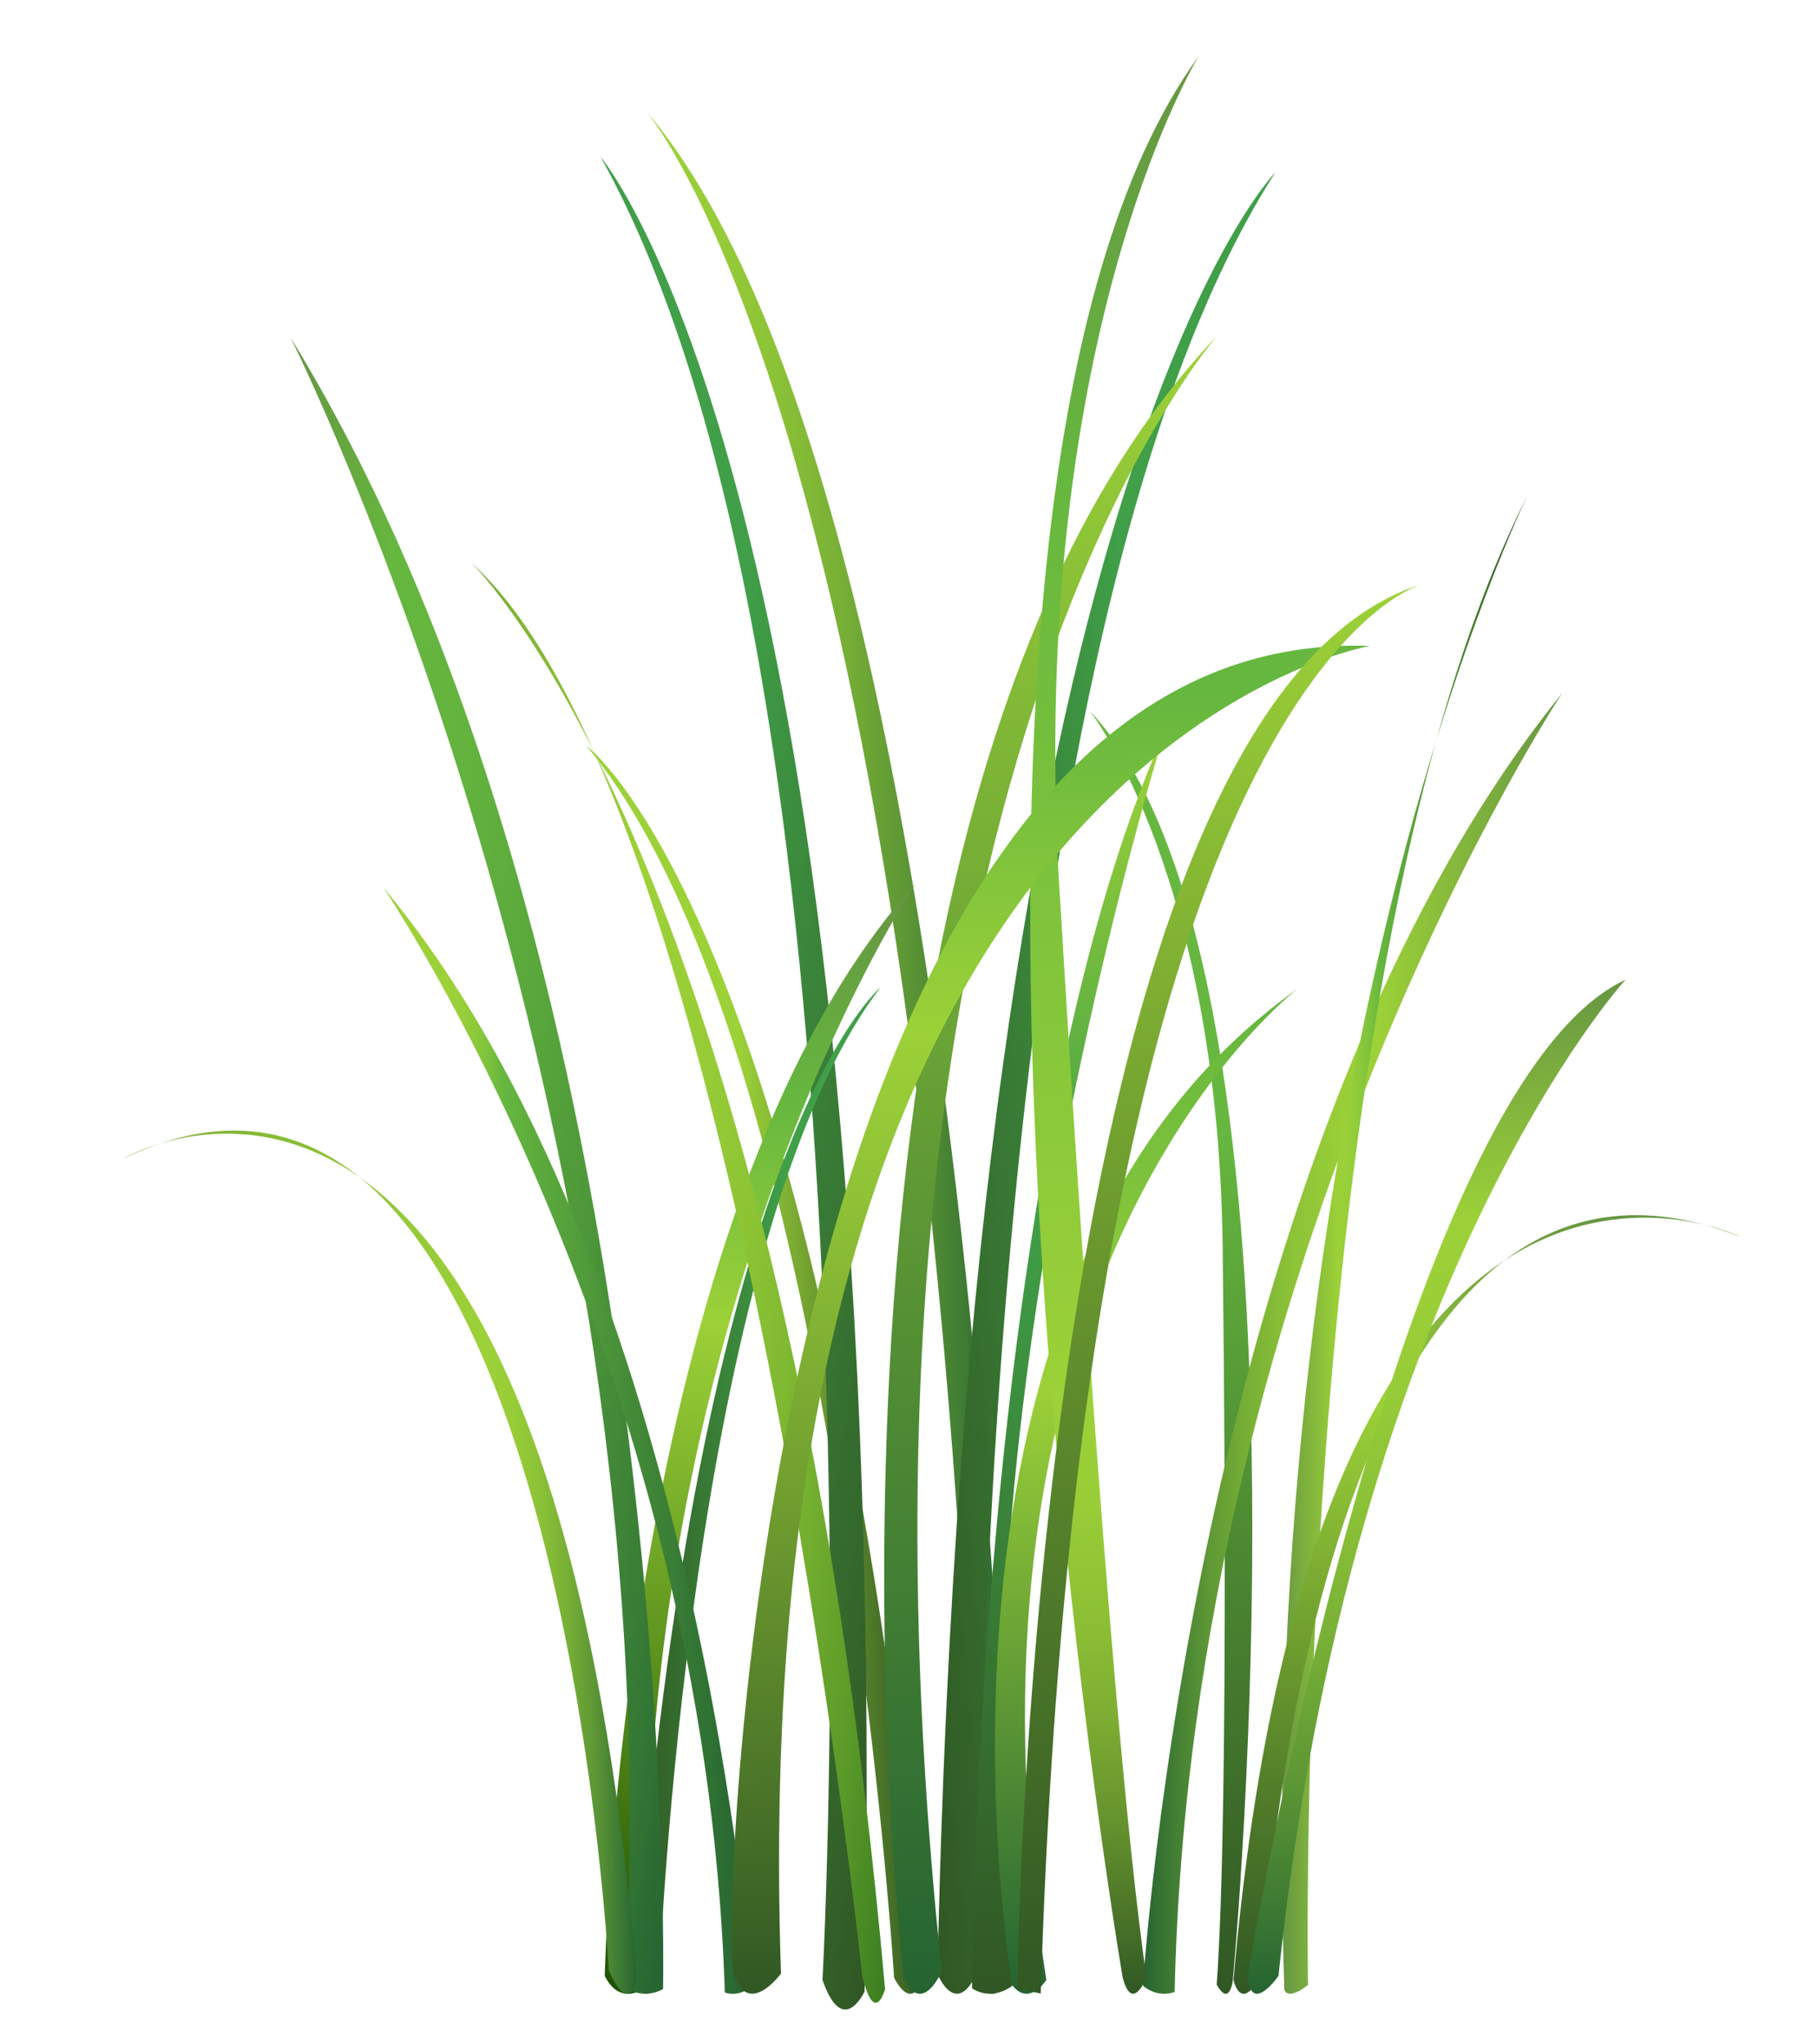 <?xml version="1.0" encoding="UTF-8"?> <!-- Generator: Adobe Illustrator 24.0.1, SVG Export Plug-In . SVG Version: 6.00 Build 0) --> <svg xmlns="http://www.w3.org/2000/svg" xmlns:xlink="http://www.w3.org/1999/xlink" version="1.1" id="Layer_1" x="0px" y="0px" viewBox="0 0 683 768" style="enable-background:new 0 0 683 768;" xml:space="preserve"> <style type="text/css"> .st0{fill:#020202;} .st1{fill:url(#SVGID_1_);} .st2{fill:url(#SVGID_2_);} .st3{fill:url(#SVGID_3_);} .st4{fill:url(#SVGID_4_);} .st5{fill:url(#SVGID_5_);} .st6{fill:url(#SVGID_6_);} .st7{fill:url(#SVGID_7_);} .st8{fill:url(#SVGID_8_);} .st9{fill:url(#SVGID_9_);} .st10{fill:url(#SVGID_10_);} .st11{fill:url(#SVGID_11_);} .st12{fill:url(#SVGID_12_);} .st13{fill:url(#SVGID_13_);} .st14{fill:url(#SVGID_14_);} .st15{fill:url(#SVGID_15_);} .st16{fill:url(#SVGID_16_);} .st17{fill:url(#SVGID_17_);} .st18{fill:url(#SVGID_18_);} .st19{fill:url(#SVGID_19_);} .st20{fill:url(#SVGID_20_);} .st21{fill:url(#SVGID_21_);} .st22{fill:url(#SVGID_22_);} .st23{fill:url(#SVGID_23_);} .st24{fill:url(#SVGID_24_);} .st25{fill:url(#SVGID_25_);} .st26{fill:url(#SVGID_26_);} .st27{fill:url(#SVGID_27_);} .st28{fill:url(#SVGID_28_);} .st29{fill:url(#SVGID_29_);} .st30{fill:url(#SVGID_30_);} .st31{fill:url(#SVGID_31_);} .st32{fill:url(#SVGID_32_);} .st33{fill:url(#SVGID_33_);} .st34{fill:url(#SVGID_34_);} .st35{fill:url(#SVGID_35_);} .st36{fill:url(#SVGID_36_);} .st37{fill:url(#SVGID_37_);} .st38{fill:url(#SVGID_38_);} .st39{fill:url(#SVGID_39_);} .st40{fill:url(#SVGID_40_);} .st41{fill:url(#SVGID_41_);} .st42{fill:url(#SVGID_42_);} .st43{fill:url(#SVGID_43_);} .st44{fill:url(#SVGID_44_);} .st45{fill:url(#SVGID_45_);} .st46{fill:url(#SVGID_46_);} .st47{fill:url(#SVGID_47_);} .st48{fill:url(#SVGID_48_);} .st49{fill:url(#SVGID_49_);} .st50{fill:url(#SVGID_50_);} .st51{fill:url(#SVGID_51_);} .st52{fill:url(#SVGID_52_);} .st53{fill:url(#SVGID_53_);} .st54{fill:url(#SVGID_54_);} .st55{fill:url(#SVGID_55_);} .st56{fill:url(#SVGID_56_);} .st57{fill:url(#SVGID_57_);} .st58{fill:url(#SVGID_58_);} .st59{fill:url(#SVGID_59_);} .st60{fill:url(#SVGID_60_);} .st61{fill:url(#SVGID_61_);} .st62{fill:url(#SVGID_62_);} .st63{fill:url(#SVGID_63_);} .st64{fill:url(#SVGID_64_);} .st65{fill:url(#SVGID_65_);} .st66{fill:url(#SVGID_66_);} .st67{fill:url(#SVGID_67_);} .st68{fill:url(#SVGID_68_);} .st69{fill:url(#SVGID_69_);} .st70{fill:url(#SVGID_70_);} </style> <g> <path class="st0" d="M-332.5,654.2c0,0,33.8-145.3,7.8-227c0,0-10.4-120.3,13-197.5c0,0-10.4,81.7,5.2,140.8 C-306.6,370.4-265,563.4-332.5,654.2z"></path> <path class="st0" d="M-333.2,654.2c0,0-21.9-108-5.1-168.8c0,0,6.8-89.4-8.4-146.8c0,0,6.8,60.8-3.4,104.6 C-350.1,443.2-377.1,586.7-333.2,654.2z"></path> <path class="st0" d="M-303.3,654.2c0,0,21.9-108,5.1-168.8c0,0-6.8-89.4,8.4-146.8c0,0-6.8,60.8,3.4,104.6 C-286.4,443.2-259.4,586.7-303.3,654.2z"></path> <path class="st0" d="M-364.3,656.7c0,0,21.9-108,5.1-168.8c0,0-6.8-89.4,8.4-146.8c0,0-6.8,60.8,3.4,104.6 C-347.4,445.7-320.4,589.2-364.3,656.7z"></path> <path class="st0" d="M-276.4,654.2c0,0-11.7-240.9,4.5-393.5C-272,260.7-261.1,549.8-276.4,654.2z"></path> <path class="st0" d="M-222.1,654.2c0,0-79.5-148.5,25.5-307.5C-196.6,346.7-271.6,519.2-222.1,654.2z"></path> <path class="st0" d="M-253.6,414.2c0,0-40.5,177,10.5,240C-243.1,654.2-237.1,514.7-253.6,414.2z"></path> <path class="st0" d="M-321.1,414.2c0,0-40.5,177,10.5,240C-310.6,654.2-304.6,514.7-321.1,414.2z"></path> <path class="st0" d="M-334.6,654.2c0,0-40.5-157.5,15-265.5C-319.6,388.7-349.6,513.2-334.6,654.2z"></path> <path class="st0" d="M-267.1,654.2c0,0-39-165,37.5-232.5C-229.6,421.7-280.6,504.2-267.1,654.2z"></path> </g> <linearGradient id="SVGID_1_" gradientUnits="userSpaceOnUse" x1="451.318" y1="154.34" x2="400.239" y2="634.056" gradientTransform="matrix(0.993 -0.115 0.115 0.993 -27.389 165.191)"> <stop offset="0" style="stop-color:#66B73F"></stop> <stop offset="0.327" style="stop-color:#66B73F"></stop> <stop offset="1" style="stop-color:#315724"></stop> </linearGradient> <path class="st1" d="M463.1,744.5c0,0,36.7-382-53.7-477.4c0,0,49.8,62.6,50,208.6c0,0,2.7,200.6-2.3,270 C457.2,745.7,461.3,754.1,463.1,744.5z"></path> <linearGradient id="SVGID_2_" gradientUnits="userSpaceOnUse" x1="225.942" y1="493.632" x2="338.391" y2="493.632" gradientTransform="matrix(1 -3.160000e-02 3.160000e-02 1 -13.71 30.107)"> <stop offset="0.479" style="stop-color:#9CD138"></stop> <stop offset="1" style="stop-color:#315724"></stop> </linearGradient> <path class="st2" d="M335.9,743.1c0,0-21.7-350.8-115.6-462.9c0,0,88.6,64.6,127.1,462.3C347.4,742.5,343.2,756.9,335.9,743.1z"></path> <linearGradient id="SVGID_3_" gradientUnits="userSpaceOnUse" x1="244.219" y1="384.611" x2="376.252" y2="384.611" gradientTransform="matrix(1 -8.600000e-03 8.600000e-03 1 -2.392 13.066)"> <stop offset="0" style="stop-color:#9CD138"></stop> <stop offset="0.18" style="stop-color:#98CD38"></stop> <stop offset="0.365" style="stop-color:#8CC237"></stop> <stop offset="0.551" style="stop-color:#77AF36"></stop> <stop offset="0.738" style="stop-color:#5B9435"></stop> <stop offset="0.924" style="stop-color:#367333"></stop> <stop offset="1" style="stop-color:#256332"></stop> </linearGradient> <path class="st3" d="M380.2,742.3c0,0-9.6-552.4-138.1-701.3c0,0,109.7,122,125.6,698.5C367.7,739.5,369.6,759.1,380.2,742.3z"></path> <linearGradient id="SVGID_4_" gradientUnits="userSpaceOnUse" x1="201.808" y1="592.464" x2="413.368" y2="592.464" gradientTransform="matrix(0.986 0.165 -0.165 0.986 68.889 -227.622)"> <stop offset="0.376" style="stop-color:#409F48"></stop> <stop offset="1" style="stop-color:#315724"></stop> </linearGradient> <path class="st4" d="M309,743.9c0,0,26.7-488.4-83.4-685c0,0,110.4,129.3,99.2,689.4C324.7,748.3,316.7,766,309,743.9z"></path> <linearGradient id="SVGID_5_" gradientUnits="userSpaceOnUse" x1="2086.534" y1="550.078" x2="2182.056" y2="550.078" gradientTransform="matrix(-1 8.600000e-03 8.600000e-03 1 2414.279 -8.374)"> <stop offset="0.376" style="stop-color:#409F48"></stop> <stop offset="1" style="stop-color:#315724"></stop> </linearGradient> <path class="st5" d="M247.6,744c0,0,10.9-278.9,83.2-373c0,0-69,56.2-92.3,373.2C238.5,744.2,242.1,755.3,247.6,744z"></path> <linearGradient id="SVGID_6_" gradientUnits="userSpaceOnUse" x1="2378.271" y1="304.008" x2="2570.965" y2="304.008" gradientTransform="matrix(-0.995 9.810000e-02 9.810000e-02 0.995 2848.968 -138.021)"> <stop offset="0.376" style="stop-color:#409F48"></stop> <stop offset="1" style="stop-color:#315724"></stop> </linearGradient> <path class="st6" d="M368.1,738.9c0,0-6.8-490.3,111-674.1c0,0-115.4,116.6-126.9,676.8C352.2,741.6,359.5,760.1,368.1,738.9z"></path> <linearGradient id="SVGID_7_" gradientUnits="userSpaceOnUse" x1="283.358" y1="321.955" x2="283.358" y2="738.011" gradientTransform="matrix(1 -8.600000e-03 8.600000e-03 1 -2.392 13.066)"> <stop offset="1.212120e-02" style="stop-color:#669642"></stop> <stop offset="0.194" style="stop-color:#66B73F"></stop> <stop offset="0.394" style="stop-color:#9CD138"></stop> <stop offset="1" style="stop-color:#1D5203"></stop> </linearGradient> <path class="st7" d="M243,746.4c0,0-9.7,8.2-15.8-4c0,0,6.4-288.4,116.7-410.3C343.8,332.1,236.5,492.9,243,746.4z"></path> <linearGradient id="SVGID_8_" gradientUnits="userSpaceOnUse" x1="94.613" y1="601.411" x2="322.965" y2="601.411" gradientTransform="matrix(0.99 0.145 -0.145 0.99 59.349 -186.909)"> <stop offset="1.212120e-02" style="stop-color:#669642"></stop> <stop offset="0.218" style="stop-color:#66B73F"></stop> <stop offset="0.387" style="stop-color:#63B33E"></stop> <stop offset="0.558" style="stop-color:#59A73C"></stop> <stop offset="0.732" style="stop-color:#4A9239"></stop> <stop offset="0.906" style="stop-color:#347635"></stop> <stop offset="1" style="stop-color:#256332"></stop> </linearGradient> <path class="st8" d="M249.1,747.3c0,0,7.7-379.6-140-620.6c0,0,145.3,289.3,125.7,620.1C234.8,746.8,241.5,751.6,249.1,747.3z"></path> <linearGradient id="SVGID_9_" gradientUnits="userSpaceOnUse" x1="143.465" y1="529.904" x2="278.427" y2="529.904" gradientTransform="matrix(1 -8.600000e-03 8.600000e-03 1 -2.392 13.066)"> <stop offset="0.176" style="stop-color:#9CD138"></stop> <stop offset="0.217" style="stop-color:#98CF39"></stop> <stop offset="0.258" style="stop-color:#8CC93A"></stop> <stop offset="0.3" style="stop-color:#77BF3D"></stop> <stop offset="0.327" style="stop-color:#66B73F"></stop> <stop offset="1" style="stop-color:#256332"></stop> </linearGradient> <path class="st9" d="M282.4,746.3c0,0-19-270-138.5-413c0,0,121,177.5,128.4,415.3C272.3,748.6,277.3,750.7,282.4,746.3z"></path> <linearGradient id="SVGID_10_" gradientUnits="userSpaceOnUse" x1="2280.227" y1="496.741" x2="2441.842" y2="496.741" gradientTransform="matrix(-1 8.600000e-03 8.600000e-03 1 2864.941 -12.267)"> <stop offset="0" style="stop-color:#669642"></stop> <stop offset="0.436" style="stop-color:#9CD138"></stop> <stop offset="0.538" style="stop-color:#98CD38"></stop> <stop offset="0.642" style="stop-color:#8CC237"></stop> <stop offset="0.747" style="stop-color:#77AF36"></stop> <stop offset="0.852" style="stop-color:#5B9435"></stop> <stop offset="0.957" style="stop-color:#367333"></stop> <stop offset="1" style="stop-color:#256332"></stop> </linearGradient> <path class="st10" d="M429.4,746.1c0,0,19.3-314.8,157.5-485.7c0,0-139.5,211.1-145.6,488C441.3,748.4,435.4,751,429.4,746.1z"></path> <linearGradient id="SVGID_11_" gradientUnits="userSpaceOnUse" x1="478.049" y1="458.965" x2="574.801" y2="458.965" gradientTransform="matrix(1 -8.600000e-03 8.600000e-03 1 -2.392 13.066)"> <stop offset="0" style="stop-color:#669642"></stop> <stop offset="0.236" style="stop-color:#9CD138"></stop> <stop offset="0.284" style="stop-color:#98CF39"></stop> <stop offset="0.332" style="stop-color:#8CC93A"></stop> <stop offset="0.381" style="stop-color:#77BF3D"></stop> <stop offset="0.412" style="stop-color:#66B73F"></stop> <stop offset="1" style="stop-color:#315724"></stop> </linearGradient> <path class="st11" d="M482.5,747.5c0,0,0.9,4.5,8.9-1.7c0,0-7.1-383.3,82.6-559.9C573.9,185.9,471.1,394.4,482.5,747.5z"></path> <linearGradient id="SVGID_12_" gradientUnits="userSpaceOnUse" x1="399.436" y1="265.608" x2="399.436" y2="739.181" gradientTransform="matrix(1 -8.600000e-03 8.600000e-03 1 -2.392 13.066)"> <stop offset="1.212120e-02" style="stop-color:#9CD138"></stop> <stop offset="0.376" style="stop-color:#409F48"></stop> <stop offset="1" style="stop-color:#315724"></stop> </linearGradient> <path class="st12" d="M382.9,743.8c0,0-7.9,9.2-17.7,3.3c0,0,1.2-314,72.4-472.2C437.5,274.9,352.7,545,382.9,743.8z"></path> <linearGradient id="SVGID_13_" gradientUnits="userSpaceOnUse" x1="45.078" y1="575.215" x2="235.463" y2="575.215" gradientTransform="matrix(1 -8.600000e-03 8.600000e-03 1 -2.392 13.066)"> <stop offset="1.212120e-02" style="stop-color:#79AC36"></stop> <stop offset="0.709" style="stop-color:#9CD138"></stop> <stop offset="0.762" style="stop-color:#98CD38"></stop> <stop offset="0.815" style="stop-color:#8CC237"></stop> <stop offset="0.869" style="stop-color:#77AF36"></stop> <stop offset="0.924" style="stop-color:#5B9435"></stop> <stop offset="0.978" style="stop-color:#367333"></stop> <stop offset="1" style="stop-color:#256332"></stop> </linearGradient> <path class="st13" d="M228.7,740.3c0,0-19.5-383.2-182.4-305c0,0,158.4-93.1,193,307.9C239.4,743.1,236.8,758.3,228.7,740.3z"></path> <linearGradient id="SVGID_14_" gradientUnits="userSpaceOnUse" x1="394.217" y1="116.839" x2="394.217" y2="738.955" gradientTransform="matrix(1 -8.600000e-03 8.600000e-03 1 -2.392 13.066)"> <stop offset="0" style="stop-color:#9CD138"></stop> <stop offset="1" style="stop-color:#256332"></stop> </linearGradient> <path class="st14" d="M353.8,740.6c0,0-7,16.7-14.2,3.3c0,0-51.7-440,117.8-617.9C457.5,126,306.6,296,353.8,740.6z"></path> <linearGradient id="SVGID_15_" gradientUnits="userSpaceOnUse" x1="428.697" y1="362.661" x2="428.697" y2="739.299" gradientTransform="matrix(1 -8.600000e-03 8.600000e-03 1 -2.392 13.066)"> <stop offset="2.424240e-02" style="stop-color:#66B73F"></stop> <stop offset="0.394" style="stop-color:#9CD138"></stop> <stop offset="1" style="stop-color:#256332"></stop> </linearGradient> <path class="st15" d="M393.1,743.9c0,0-6.4,10.2-12.8,2c0,0-46.1-266,107.2-374.4C487.5,371.5,351.1,475.1,393.1,743.9z"></path> <linearGradient id="SVGID_16_" gradientUnits="userSpaceOnUse" x1="174.119" y1="635.419" x2="400.761" y2="635.419" gradientTransform="matrix(0.991 0.136 -0.136 0.991 55.82 -186.393)"> <stop offset="2.424240e-02" style="stop-color:#79AC36"></stop> <stop offset="0.351" style="stop-color:#9CD138"></stop> <stop offset="0.482" style="stop-color:#98CD37"></stop> <stop offset="0.615" style="stop-color:#8CC334"></stop> <stop offset="0.75" style="stop-color:#77B230"></stop> <stop offset="0.884" style="stop-color:#5B9929"></stop> <stop offset="1" style="stop-color:#3C7F22"></stop> </linearGradient> <path class="st16" d="M323.9,742.3c0,0-45.8-440.4-146.8-530.8c0,0,118,112.7,155.4,535.8C332.5,747.4,328.6,761.7,323.9,742.3z"></path> <linearGradient id="SVGID_17_" gradientUnits="userSpaceOnUse" x1="419.585" y1="11.827" x2="419.585" y2="739.643" gradientTransform="matrix(1 -8.600000e-03 8.600000e-03 1 -2.392 13.066)"> <stop offset="0" style="stop-color:#669642"></stop> <stop offset="0.218" style="stop-color:#66B73F"></stop> <stop offset="0.691" style="stop-color:#9CD138"></stop> <stop offset="0.746" style="stop-color:#98CD37"></stop> <stop offset="0.802" style="stop-color:#8EC135"></stop> <stop offset="0.859" style="stop-color:#7CAC32"></stop> <stop offset="0.916" style="stop-color:#63902D"></stop> <stop offset="0.973" style="stop-color:#436B27"></stop> <stop offset="1" style="stop-color:#315724"></stop> </linearGradient> <path class="st17" d="M421.8,743.1c0,0-94.8-552.5,28.6-722.1c0,0-66.9,108.3-51.7,323.9c0,0,17.3,297.1,32,398 C430.7,743,425.4,756.6,421.8,743.1z"></path> <linearGradient id="SVGID_18_" gradientUnits="userSpaceOnUse" x1="393.071" y1="233.954" x2="393.071" y2="738.412" gradientTransform="matrix(1 -8.600000e-03 8.600000e-03 1 -2.392 13.066)"> <stop offset="3.636360e-02" style="stop-color:#66B73F"></stop> <stop offset="0.285" style="stop-color:#9CD138"></stop> <stop offset="0.407" style="stop-color:#8FC236"></stop> <stop offset="0.642" style="stop-color:#6E9C2F"></stop> <stop offset="0.961" style="stop-color:#385F25"></stop> <stop offset="1" style="stop-color:#315724"></stop> </linearGradient> <path class="st18" d="M293.4,741.5c0,0-10.3,14.1-16.2,3.8c-0.6-1-1.1-2.1-1.5-3.5c-5.4-16.5,11-507.4,239-499.1 C514.7,242.8,278,281.3,293.4,741.5z"></path> <linearGradient id="SVGID_19_" gradientUnits="userSpaceOnUse" x1="456.777" y1="210.901" x2="456.777" y2="739.346" gradientTransform="matrix(1 -8.600000e-03 8.600000e-03 1 -2.392 13.066)"> <stop offset="0" style="stop-color:#9CD138"></stop> <stop offset="1" style="stop-color:#315724"></stop> </linearGradient> <path class="st19" d="M382.2,747.2c0,0,4.9-483.2,152.5-527.9c0,0-128.2,31.3-143.7,529.7L382.2,747.2z"></path> <linearGradient id="SVGID_20_" gradientUnits="userSpaceOnUse" x1="555.982" y1="412.17" x2="555.982" y2="740" gradientTransform="matrix(1 -8.604147e-03 7.637524e-03 0.889 -1.679 95.529)"> <stop offset="0" style="stop-color:#669642"></stop> <stop offset="0.236" style="stop-color:#9CD138"></stop> <stop offset="0.735" style="stop-color:#537E2A"></stop> <stop offset="1" style="stop-color:#315724"></stop> </linearGradient> <path class="st20" d="M474.1,741.1c0,0,16.3-341,179.8-276.4c0,0-159.1-78-190.5,279.3C463.5,743.9,466.2,757.3,474.1,741.1z"></path> <linearGradient id="SVGID_21_" gradientUnits="userSpaceOnUse" x1="537.337" y1="360.251" x2="537.337" y2="740.043" gradientTransform="matrix(1 -8.600000e-03 8.600000e-03 1 -2.392 13.066)"> <stop offset="0" style="stop-color:#669642"></stop> <stop offset="0.236" style="stop-color:#9CD138"></stop> <stop offset="0.374" style="stop-color:#98CD38"></stop> <stop offset="0.515" style="stop-color:#8CC237"></stop> <stop offset="0.657" style="stop-color:#77AF36"></stop> <stop offset="0.8" style="stop-color:#5B9435"></stop> <stop offset="0.942" style="stop-color:#367333"></stop> <stop offset="1" style="stop-color:#256332"></stop> </linearGradient> <path class="st21" d="M480.3,742.4c0,0-10.3,14.9-11.6,0.2c0,0,55.4-334.3,142-374.5C610.6,368.1,507.6,480.9,480.3,742.4z"></path> <g> <linearGradient id="SVGID_22_" gradientUnits="userSpaceOnUse" x1="1655.228" y1="252.476" x2="1624.331" y2="542.65" gradientTransform="matrix(0.993 -0.115 0.115 0.993 -27.389 165.191)"> <stop offset="0" style="stop-color:#66B73F"></stop> <stop offset="0.327" style="stop-color:#66B73F"></stop> <stop offset="1" style="stop-color:#315724"></stop> </linearGradient> <path class="st22" d="M1660,515.4c0,0,21.3-231.1-31.2-288.8c0,0,28.9,37.9,29,126.2c0,0,1.6,121.3-1.3,163.3 C1656.6,516.1,1659,521.2,1660,515.4z"></path> <linearGradient id="SVGID_23_" gradientUnits="userSpaceOnUse" x1="1642.281" y1="401.953" x2="1707.129" y2="401.953" gradientTransform="matrix(1 8.400000e-03 -8.400000e-03 1 -21.922 18.866)"> <stop offset="0.479" style="stop-color:#9CD138"></stop> <stop offset="1" style="stop-color:#315724"></stop> </linearGradient> <path class="st23" d="M1674,574.2c0,0-4.1-212.5-55.8-282.5c0,0,49.8,41.1,62.5,282.4C1680.7,574.1,1677.9,582.7,1674,574.2z"></path> <linearGradient id="SVGID_24_" gradientUnits="userSpaceOnUse" x1="1801.401" y1="286.583" x2="1930.382" y2="286.583" gradientTransform="matrix(0.803 0.134 -0.149 0.892 198.724 -168.719)"> <stop offset="0.376" style="stop-color:#409F48"></stop> <stop offset="1" style="stop-color:#315724"></stop> </linearGradient> <path class="st24" d="M1669.9,520.5c0,0,14.8-266.8-36.4-372.2c0,0,51.7,68.7,43.9,374.3C1677.3,522.6,1673.4,532.4,1669.9,520.5z"></path> <linearGradient id="SVGID_25_" gradientUnits="userSpaceOnUse" x1="696.339" y1="414.513" x2="751.811" y2="414.513" gradientTransform="matrix(-1 8.600000e-03 8.600000e-03 1 2414.279 -8.374)"> <stop offset="0.376" style="stop-color:#409F48"></stop> <stop offset="1" style="stop-color:#315724"></stop> </linearGradient> <path class="st25" d="M1672.3,523.7c0,0,6.3-168.7,48.3-225.6c0,0-40,34-53.5,225.7C1667,523.7,1669.1,530.5,1672.3,523.7z"></path> <linearGradient id="SVGID_26_" gradientUnits="userSpaceOnUse" x1="761.907" y1="538.182" x2="875.152" y2="538.182" gradientTransform="matrix(-0.737 7.270000e-02 7.200000e-02 0.73 2300.724 -30.826)"> <stop offset="0.376" style="stop-color:#409F48"></stop> <stop offset="1" style="stop-color:#315724"></stop> </linearGradient> <path class="st26" d="M1715.5,569c0,0-2.8-217.7,47.8-299.4c0,0-49.6,51.9-54.7,300.6C1708.6,570.2,1711.8,578.4,1715.5,569z"></path> <linearGradient id="SVGID_27_" gradientUnits="userSpaceOnUse" x1="1708.063" y1="270.524" x2="1708.063" y2="522.222" gradientTransform="matrix(1 -8.600000e-03 8.600000e-03 1 -2.392 13.066)"> <stop offset="1.212120e-02" style="stop-color:#669642"></stop> <stop offset="0.194" style="stop-color:#66B73F"></stop> <stop offset="0.394" style="stop-color:#9CD138"></stop> <stop offset="1" style="stop-color:#1D5203"></stop> </linearGradient> <path class="st27" d="M1684.4,519.2c0,0-5.6,5-9.2-2.4c0,0,3.7-174.5,67.6-248.2C1742.9,268.6,1680.6,365.9,1684.4,519.2z"></path> <linearGradient id="SVGID_28_" gradientUnits="userSpaceOnUse" x1="1820.062" y1="303.945" x2="1957.516" y2="303.945" gradientTransform="matrix(0.777 0.114 -0.127 0.865 208.226 -119.829)"> <stop offset="1.212120e-02" style="stop-color:#669642"></stop> <stop offset="0.218" style="stop-color:#66B73F"></stop> <stop offset="0.387" style="stop-color:#63B33E"></stop> <stop offset="0.558" style="stop-color:#59A73C"></stop> <stop offset="0.732" style="stop-color:#4A9239"></stop> <stop offset="0.906" style="stop-color:#347635"></stop> <stop offset="1" style="stop-color:#256332"></stop> </linearGradient> <path class="st28" d="M1668.6,519.9c0,0,5-200.3-61.5-325.4c0,0,65.2,150.5,55,325.3C1662,519.8,1665.1,522.2,1668.6,519.9z"></path> <linearGradient id="SVGID_29_" gradientUnits="userSpaceOnUse" x1="1581.377" y1="400.791" x2="1659.553" y2="400.791" gradientTransform="matrix(1 -8.600000e-03 8.600000e-03 1 -2.392 13.066)"> <stop offset="0.176" style="stop-color:#9CD138"></stop> <stop offset="0.217" style="stop-color:#98CF39"></stop> <stop offset="0.258" style="stop-color:#8CC93A"></stop> <stop offset="0.3" style="stop-color:#77BF3D"></stop> <stop offset="0.327" style="stop-color:#66B73F"></stop> <stop offset="1" style="stop-color:#256332"></stop> </linearGradient> <path class="st29" d="M1661.7,524c0,0-11-163.3-80.3-249.8c0,0,70.2,107.4,74.5,251.2C1655.8,525.4,1658.8,526.7,1661.7,524z"></path> <linearGradient id="SVGID_30_" gradientUnits="userSpaceOnUse" x1="1103.686" y1="384" x2="1197.511" y2="384" gradientTransform="matrix(-1 8.600000e-03 8.600000e-03 1 2864.941 -12.267)"> <stop offset="0" style="stop-color:#669642"></stop> <stop offset="0.436" style="stop-color:#9CD138"></stop> <stop offset="0.538" style="stop-color:#98CD38"></stop> <stop offset="0.642" style="stop-color:#8CC237"></stop> <stop offset="0.747" style="stop-color:#77AF36"></stop> <stop offset="0.852" style="stop-color:#5B9435"></stop> <stop offset="0.957" style="stop-color:#367333"></stop> <stop offset="1" style="stop-color:#256332"></stop> </linearGradient> <path class="st30" d="M1672,527.6c0,0,11.2-190.4,91.3-293.8c0,0-80.9,127.7-84.4,295.2C1678.9,529,1675.4,530.6,1672,527.6z"></path> <linearGradient id="SVGID_31_" gradientUnits="userSpaceOnUse" x1="1663.282" y1="394.703" x2="1719.497" y2="394.703" gradientTransform="matrix(1 -8.600000e-03 8.600000e-03 1 -2.392 13.066)"> <stop offset="0" style="stop-color:#669642"></stop> <stop offset="0.236" style="stop-color:#9CD138"></stop> <stop offset="0.284" style="stop-color:#98CF39"></stop> <stop offset="0.332" style="stop-color:#8CC93A"></stop> <stop offset="0.381" style="stop-color:#77BF3D"></stop> <stop offset="0.412" style="stop-color:#66B73F"></stop> <stop offset="1" style="stop-color:#315724"></stop> </linearGradient> <path class="st31" d="M1666,562.6c0,0,0.5,2.7,5.1-1c0,0-4.1-231.9,47.9-338.7C1719,222.9,1659.4,349,1666,562.6z"></path> <linearGradient id="SVGID_32_" gradientUnits="userSpaceOnUse" x1="1669.933" y1="237.782" x2="1669.933" y2="524.264" gradientTransform="matrix(1 -8.600000e-03 8.600000e-03 1 -2.392 13.066)"> <stop offset="1.212120e-02" style="stop-color:#9CD138"></stop> <stop offset="0.376" style="stop-color:#409F48"></stop> <stop offset="1" style="stop-color:#315724"></stop> </linearGradient> <path class="st32" d="M1660.1,519.9c0,0-4.6,5.6-10.3,2c0,0,0.7-190,42-285.6C1691.8,236.3,1642.6,399.7,1660.1,519.9z"></path> <linearGradient id="SVGID_33_" gradientUnits="userSpaceOnUse" x1="1544.016" y1="446.499" x2="1654.356" y2="446.499" gradientTransform="matrix(1 -8.600000e-03 8.600000e-03 1 -2.392 13.066)"> <stop offset="1.212120e-02" style="stop-color:#79AC36"></stop> <stop offset="0.709" style="stop-color:#9CD138"></stop> <stop offset="0.762" style="stop-color:#98CD38"></stop> <stop offset="0.815" style="stop-color:#8CC237"></stop> <stop offset="0.869" style="stop-color:#77AF36"></stop> <stop offset="0.924" style="stop-color:#5B9435"></stop> <stop offset="0.978" style="stop-color:#367333"></stop> <stop offset="1" style="stop-color:#256332"></stop> </linearGradient> <path class="st33" d="M1650.4,538.5c0,0-11.3-231.8-105.8-184.5c0,0,91.8-56.3,111.9,186.2C1656.6,540.2,1655.1,549.4,1650.4,538.5 z"></path> <linearGradient id="SVGID_34_" gradientUnits="userSpaceOnUse" x1="1706.175" y1="184.853" x2="1706.175" y2="561.2" gradientTransform="matrix(1 -8.600000e-03 8.600000e-03 1 -2.392 13.066)"> <stop offset="0" style="stop-color:#9CD138"></stop> <stop offset="1" style="stop-color:#256332"></stop> </linearGradient> <path class="st34" d="M1682.8,554.7c0,0-4.1,10.1-8.2,2c0,0-30-266.2,68.3-373.8C1742.9,182.9,1655.4,285.8,1682.8,554.7z"></path> <linearGradient id="SVGID_35_" gradientUnits="userSpaceOnUse" x1="1712.186" y1="301.8" x2="1712.186" y2="529.652" gradientTransform="matrix(1 -8.600000e-03 8.600000e-03 1 -2.392 13.066)"> <stop offset="2.424240e-02" style="stop-color:#66B73F"></stop> <stop offset="0.394" style="stop-color:#9CD138"></stop> <stop offset="1" style="stop-color:#256332"></stop> </linearGradient> <path class="st35" d="M1691.4,525.1c0,0-3.7,6.1-7.4,1.2c0,0-26.7-160.9,62.1-226.5C1746.1,299.9,1667,362.5,1691.4,525.1z"></path> <linearGradient id="SVGID_36_" gradientUnits="userSpaceOnUse" x1="1561.876" y1="353.166" x2="1695.124" y2="353.166" gradientTransform="matrix(0.991 0.136 -0.136 0.991 55.82 -186.393)"> <stop offset="2.424240e-02" style="stop-color:#79AC36"></stop> <stop offset="0.351" style="stop-color:#9CD138"></stop> <stop offset="0.482" style="stop-color:#98CD37"></stop> <stop offset="0.615" style="stop-color:#8CC334"></stop> <stop offset="0.75" style="stop-color:#77B230"></stop> <stop offset="0.884" style="stop-color:#5B9929"></stop> <stop offset="1" style="stop-color:#3C7F22"></stop> </linearGradient> <path class="st36" d="M1661.7,541.9c0,0-26.6-266.4-85.2-321.1c0,0,68.4,68.2,90.1,324.1C1666.7,544.9,1664.5,553.6,1661.7,541.9z"></path> <linearGradient id="SVGID_37_" gradientUnits="userSpaceOnUse" x1="1714.663" y1="265.286" x2="1683.765" y2="555.46" gradientTransform="matrix(0.993 -0.115 0.115 0.993 -27.389 165.191)"> <stop offset="0" style="stop-color:#66B73F"></stop> <stop offset="0.327" style="stop-color:#66B73F"></stop> <stop offset="1" style="stop-color:#315724"></stop> </linearGradient> <path class="st37" d="M1720.6,521.3c0,0,21.3-231.1-31.1-288.8c0,0,28.9,37.9,29,126.2c0,0,1.6,121.3-1.3,163.3 C1717.1,522.1,1719.5,527.1,1720.6,521.3z"></path> <linearGradient id="SVGID_38_" gradientUnits="userSpaceOnUse" x1="1656.912" y1="415.627" x2="1721.757" y2="415.627" gradientTransform="matrix(1 -3.160000e-02 3.160000e-02 1 -13.71 30.107)"> <stop offset="0.479" style="stop-color:#9CD138"></stop> <stop offset="1" style="stop-color:#315724"></stop> </linearGradient> <path class="st38" d="M1718.1,530.4c0,0-12.6-212.2-67.1-280c0,0,51.4,39.1,73.7,279.6C1724.7,530,1722.3,538.7,1718.1,530.4z"></path> <linearGradient id="SVGID_39_" gradientUnits="userSpaceOnUse" x1="1812.597" y1="300.431" x2="1934.395" y2="300.431" gradientTransform="matrix(0.849 0.142 -0.125 0.747 158.73 -118.807)"> <stop offset="0.376" style="stop-color:#409F48"></stop> <stop offset="1" style="stop-color:#315724"></stop> </linearGradient> <path class="st39" d="M1729.9,527c0,0,10.7-224.1-45-316.5c0,0,55.6,61.5,52.9,318.9C1737.8,529.3,1733.9,537.3,1729.9,527z"></path> <linearGradient id="SVGID_40_" gradientUnits="userSpaceOnUse" x1="618.784" y1="447.769" x2="674.254" y2="447.769" gradientTransform="matrix(-1 8.600000e-03 8.600000e-03 1 2414.279 -8.374)"> <stop offset="0.376" style="stop-color:#409F48"></stop> <stop offset="1" style="stop-color:#315724"></stop> </linearGradient> <path class="st40" d="M1750.1,556.2c0,0,6.3-168.7,48.3-225.7c0,0-40,34-53.5,225.7C1744.8,556.3,1746.9,563.1,1750.1,556.2z"></path> <linearGradient id="SVGID_41_" gradientUnits="userSpaceOnUse" x1="1768.518" y1="276.968" x2="1768.518" y2="528.665" gradientTransform="matrix(1 -8.600000e-03 8.600000e-03 1 -2.392 13.066)"> <stop offset="1.212120e-02" style="stop-color:#669642"></stop> <stop offset="0.194" style="stop-color:#66B73F"></stop> <stop offset="0.394" style="stop-color:#9CD138"></stop> <stop offset="1" style="stop-color:#1D5203"></stop> </linearGradient> <path class="st41" d="M1744.9,525.1c0,0-5.6,5-9.2-2.4c0,0,3.7-174.5,67.6-248.2C1803.4,274.5,1741.1,371.8,1744.9,525.1z"></path> <linearGradient id="SVGID_42_" gradientUnits="userSpaceOnUse" x1="1620.568" y1="284.095" x2="1755.231" y2="284.095" gradientTransform="matrix(0.99 0.145 -0.145 0.99 59.349 -186.909)"> <stop offset="1.212120e-02" style="stop-color:#669642"></stop> <stop offset="0.218" style="stop-color:#66B73F"></stop> <stop offset="0.387" style="stop-color:#63B33E"></stop> <stop offset="0.558" style="stop-color:#59A73C"></stop> <stop offset="0.732" style="stop-color:#4A9239"></stop> <stop offset="0.906" style="stop-color:#347635"></stop> <stop offset="1" style="stop-color:#256332"></stop> </linearGradient> <path class="st42" d="M1729.1,525.5c0,0,4.5-229.6-81.2-375.4c0,0,84.3,175,72.9,375.1C1720.8,525.2,1724.7,528,1729.1,525.5z"></path> <linearGradient id="SVGID_43_" gradientUnits="userSpaceOnUse" x1="1641.83" y1="407.231" x2="1720.006" y2="407.231" gradientTransform="matrix(1 -8.600000e-03 8.600000e-03 1 -2.392 13.066)"> <stop offset="0.176" style="stop-color:#9CD138"></stop> <stop offset="0.217" style="stop-color:#98CF39"></stop> <stop offset="0.258" style="stop-color:#8CC93A"></stop> <stop offset="0.3" style="stop-color:#77BF3D"></stop> <stop offset="0.327" style="stop-color:#66B73F"></stop> <stop offset="1" style="stop-color:#256332"></stop> </linearGradient> <path class="st43" d="M1722.2,529.9c0,0-11-163.3-80.3-249.8c0,0,70.2,107.4,74.5,251.2C1716.3,531.3,1719.3,532.6,1722.2,529.9z"></path> <linearGradient id="SVGID_44_" gradientUnits="userSpaceOnUse" x1="1044.708" y1="385.987" x2="1138.534" y2="385.987" gradientTransform="matrix(-1 8.600000e-03 8.600000e-03 1 2864.941 -12.267)"> <stop offset="0" style="stop-color:#669642"></stop> <stop offset="0.436" style="stop-color:#9CD138"></stop> <stop offset="0.538" style="stop-color:#98CD38"></stop> <stop offset="0.642" style="stop-color:#8CC237"></stop> <stop offset="0.747" style="stop-color:#77AF36"></stop> <stop offset="0.852" style="stop-color:#5B9435"></stop> <stop offset="0.957" style="stop-color:#367333"></stop> <stop offset="1" style="stop-color:#256332"></stop> </linearGradient> <path class="st44" d="M1731,529.1c0,0,11.2-190.4,91.3-293.8c0,0-80.9,127.7-84.4,295.2C1737.8,530.5,1734.4,532.1,1731,529.1z"></path> <linearGradient id="SVGID_45_" gradientUnits="userSpaceOnUse" x1="1720.802" y1="354.451" x2="1777.017" y2="354.451" gradientTransform="matrix(1 -8.600000e-03 8.600000e-03 1 -2.392 13.066)"> <stop offset="0" style="stop-color:#669642"></stop> <stop offset="0.236" style="stop-color:#9CD138"></stop> <stop offset="0.284" style="stop-color:#98CF39"></stop> <stop offset="0.332" style="stop-color:#8CC93A"></stop> <stop offset="0.381" style="stop-color:#77BF3D"></stop> <stop offset="0.412" style="stop-color:#66B73F"></stop> <stop offset="1" style="stop-color:#315724"></stop> </linearGradient> <path class="st45" d="M1723.2,521.8c0,0,0.5,2.7,5.1-1c0,0-4.1-231.9,47.9-338.7C1776.2,182.1,1716.6,308.3,1723.2,521.8z"></path> <linearGradient id="SVGID_46_" gradientUnits="userSpaceOnUse" x1="1730.385" y1="244.226" x2="1730.385" y2="530.706" gradientTransform="matrix(1 -8.600000e-03 8.600000e-03 1 -2.392 13.066)"> <stop offset="1.212120e-02" style="stop-color:#9CD138"></stop> <stop offset="0.376" style="stop-color:#409F48"></stop> <stop offset="1" style="stop-color:#315724"></stop> </linearGradient> <path class="st46" d="M1720.6,525.9c0,0-4.6,5.6-10.3,2c0,0,0.7-190,42-285.6C1752.3,242.2,1703.1,405.6,1720.6,525.9z"></path> <linearGradient id="SVGID_47_" gradientUnits="userSpaceOnUse" x1="1602.487" y1="431.826" x2="1712.825" y2="431.826" gradientTransform="matrix(1 -8.600000e-03 8.600000e-03 1 -2.392 13.066)"> <stop offset="1.212120e-02" style="stop-color:#79AC36"></stop> <stop offset="0.709" style="stop-color:#9CD138"></stop> <stop offset="0.762" style="stop-color:#98CD38"></stop> <stop offset="0.815" style="stop-color:#8CC237"></stop> <stop offset="0.869" style="stop-color:#77AF36"></stop> <stop offset="0.924" style="stop-color:#5B9435"></stop> <stop offset="0.978" style="stop-color:#367333"></stop> <stop offset="1" style="stop-color:#256332"></stop> </linearGradient> <path class="st47" d="M1708.8,523.3c0,0-11.3-231.8-105.8-184.5c0,0,91.8-56.3,111.9,186.2C1715,525,1713.5,534.2,1708.8,523.3z"></path> <linearGradient id="SVGID_48_" gradientUnits="userSpaceOnUse" x1="1755.499" y1="64.534" x2="1755.499" y2="432.878" gradientTransform="matrix(0.996 9.290000e-02 -9.290000e-02 0.996 24.657 -64.213)"> <stop offset="0" style="stop-color:#9CD138"></stop> <stop offset="1" style="stop-color:#256332"></stop> </linearGradient> <path class="st48" d="M1718.7,524c0,0-4.6,9.3-8.3,0.3c0,0-16-270.7,87.3-358.3C1797.8,166,1705.4,251,1718.7,524z"></path> <linearGradient id="SVGID_49_" gradientUnits="userSpaceOnUse" x1="1760.121" y1="304.457" x2="1760.121" y2="532.308" gradientTransform="matrix(1 -8.600000e-03 8.600000e-03 1 -2.392 13.066)"> <stop offset="2.424240e-02" style="stop-color:#66B73F"></stop> <stop offset="0.394" style="stop-color:#9CD138"></stop> <stop offset="1" style="stop-color:#256332"></stop> </linearGradient> <path class="st49" d="M1739.3,527.3c0,0-3.7,6.1-7.4,1.2c0,0-26.7-160.9,62.1-226.5C1794,302.1,1714.9,364.8,1739.3,527.3z"></path> <linearGradient id="SVGID_50_" gradientUnits="userSpaceOnUse" x1="1622.9" y1="324.39" x2="1756.15" y2="324.39" gradientTransform="matrix(0.991 0.136 -0.136 0.991 55.82 -186.393)"> <stop offset="2.424240e-02" style="stop-color:#79AC36"></stop> <stop offset="0.351" style="stop-color:#9CD138"></stop> <stop offset="0.482" style="stop-color:#98CD37"></stop> <stop offset="0.615" style="stop-color:#8CC334"></stop> <stop offset="0.75" style="stop-color:#77B230"></stop> <stop offset="0.884" style="stop-color:#5B9929"></stop> <stop offset="1" style="stop-color:#3C7F22"></stop> </linearGradient> <path class="st50" d="M1726.1,521.6c0,0-26.6-266.4-85.2-321.1c0,0,68.4,68.2,90.1,324.1C1731.1,524.7,1728.8,533.4,1726.1,521.6z"></path> <linearGradient id="SVGID_51_" gradientUnits="userSpaceOnUse" x1="2074.385" y1="231.119" x2="2074.385" y2="536.091" gradientTransform="matrix(0.771 -6.700000e-03 8.500000e-03 0.981 170.239 15.504)"> <stop offset="3.636360e-02" style="stop-color:#66B73F"></stop> <stop offset="0.285" style="stop-color:#9CD138"></stop> <stop offset="0.407" style="stop-color:#8FC236"></stop> <stop offset="0.642" style="stop-color:#6E9C2F"></stop> <stop offset="0.961" style="stop-color:#385F25"></stop> <stop offset="1" style="stop-color:#315724"></stop> </linearGradient> <path class="st51" d="M1727.4,523.5c0,0-4.6,8.3-7.2,2.2c-0.2-0.6-0.5-1.3-0.7-2.1c-2.4-9.8,4.6-301.1,106.6-295.7 C1826.1,228,1720.3,250.4,1727.4,523.5z"></path> <linearGradient id="SVGID_52_" gradientUnits="userSpaceOnUse" x1="1763.172" y1="333.315" x2="1763.172" y2="531.653" gradientTransform="matrix(1 -8.600000e-03 8.600000e-03 1 -2.392 13.066)"> <stop offset="0" style="stop-color:#669642"></stop> <stop offset="0.236" style="stop-color:#9CD138"></stop> <stop offset="0.735" style="stop-color:#537E2A"></stop> <stop offset="1" style="stop-color:#315724"></stop> </linearGradient> <path class="st52" d="M1715.5,524.6c0,0,9.3-232.1,104.1-188.1c0,0-92.3-53.2-110.3,190C1709.4,526.5,1711,535.6,1715.5,524.6z"></path> <linearGradient id="SVGID_53_" gradientUnits="userSpaceOnUse" x1="1742.601" y1="305.36" x2="1742.601" y2="535.128" gradientTransform="matrix(1 -8.600000e-03 8.600000e-03 1 -2.392 13.066)"> <stop offset="0" style="stop-color:#669642"></stop> <stop offset="0.236" style="stop-color:#9CD138"></stop> <stop offset="0.374" style="stop-color:#98CD38"></stop> <stop offset="0.515" style="stop-color:#8CC237"></stop> <stop offset="0.657" style="stop-color:#77AF36"></stop> <stop offset="0.8" style="stop-color:#5B9435"></stop> <stop offset="0.942" style="stop-color:#367333"></stop> <stop offset="1" style="stop-color:#256332"></stop> </linearGradient> <path class="st53" d="M1709.4,529.5c0,0-6,9-6.8,0.1c0,0,32.1-202.2,82.3-226.5C1785,303.1,1725.2,371.3,1709.4,529.5z"></path> <linearGradient id="SVGID_54_" gradientUnits="userSpaceOnUse" x1="1689.454" y1="259.399" x2="1658.556" y2="549.573" gradientTransform="matrix(0.993 -0.115 0.115 0.993 -27.389 165.191)"> <stop offset="0" style="stop-color:#66B73F"></stop> <stop offset="0.327" style="stop-color:#66B73F"></stop> <stop offset="1" style="stop-color:#315724"></stop> </linearGradient> <path class="st54" d="M1694.8,518.4c0,0,21.3-231.1-31.1-288.8c0,0,28.9,37.9,29,126.2c0,0,1.6,121.3-1.3,163.3 C1691.4,519.1,1693.8,524.1,1694.8,518.4z"></path> <linearGradient id="SVGID_55_" gradientUnits="userSpaceOnUse" x1="1631.305" y1="411.852" x2="1696.147" y2="411.852" gradientTransform="matrix(1 -3.160000e-02 3.160000e-02 1 -13.71 30.107)"> <stop offset="0.479" style="stop-color:#9CD138"></stop> <stop offset="1" style="stop-color:#315724"></stop> </linearGradient> <path class="st55" d="M1692.3,527.4c0,0-12.6-212.2-67.1-280c0,0,51.4,39.1,73.7,279.6C1699,527.1,1696.6,535.7,1692.3,527.4z"></path> <linearGradient id="SVGID_56_" gradientUnits="userSpaceOnUse" x1="2238.397" y1="354.223" x2="2314.08" y2="354.223" gradientTransform="matrix(0.616 -5.300000e-03 7.500000e-03 0.872 286.816 44.275)"> <stop offset="0" style="stop-color:#9CD138"></stop> <stop offset="0.18" style="stop-color:#98CD38"></stop> <stop offset="0.365" style="stop-color:#8CC237"></stop> <stop offset="0.551" style="stop-color:#77AF36"></stop> <stop offset="0.738" style="stop-color:#5B9435"></stop> <stop offset="0.924" style="stop-color:#367333"></stop> <stop offset="1" style="stop-color:#256332"></stop> </linearGradient> <path class="st56" d="M1716.5,524.5c0,0-3.8-291.4-49.8-370.3c0,0,39.3,64.6,45.4,368.8C1712.1,523,1712.8,533.3,1716.5,524.5z"></path> <linearGradient id="SVGID_57_" gradientUnits="userSpaceOnUse" x1="665.939" y1="460.402" x2="721.412" y2="460.402" gradientTransform="matrix(-1 8.600000e-03 8.600000e-03 1 2414.279 -8.374)"> <stop offset="0.376" style="stop-color:#409F48"></stop> <stop offset="1" style="stop-color:#315724"></stop> </linearGradient> <path class="st57" d="M1703.1,569.3c0,0,6.3-168.7,48.3-225.7c0,0-40,34-53.5,225.7C1697.8,569.4,1699.9,576.1,1703.1,569.3z"></path> <linearGradient id="SVGID_58_" gradientUnits="userSpaceOnUse" x1="1050.668" y1="378.18" x2="1163.628" y2="378.18" gradientTransform="matrix(-0.938 9.250000e-02 9.020000e-02 0.914 2728.581 -109.4)"> <stop offset="0.376" style="stop-color:#409F48"></stop> <stop offset="1" style="stop-color:#315724"></stop> </linearGradient> <path class="st58" d="M1697.8,523.3c0,0-3.4-272.6,61.1-375c0,0-63.2,65.1-69.8,376.6C1689.2,524.9,1693.1,535.1,1697.8,523.3z"></path> <linearGradient id="SVGID_59_" gradientUnits="userSpaceOnUse" x1="1742.828" y1="273.785" x2="1742.828" y2="525.483" gradientTransform="matrix(1 -8.600000e-03 8.600000e-03 1 -2.392 13.066)"> <stop offset="1.212120e-02" style="stop-color:#669642"></stop> <stop offset="0.194" style="stop-color:#66B73F"></stop> <stop offset="0.394" style="stop-color:#9CD138"></stop> <stop offset="1" style="stop-color:#1D5203"></stop> </linearGradient> <path class="st59" d="M1719.2,522.2c0,0-5.6,5-9.2-2.4c0,0,3.7-174.5,67.6-248.2C1777.7,271.6,1715.4,368.8,1719.2,522.2z"></path> <linearGradient id="SVGID_60_" gradientUnits="userSpaceOnUse" x1="1533.944" y1="-5.679" x2="1731.456" y2="-5.679" gradientTransform="matrix(0.893 0.45 -0.45 0.893 228.604 -378.881)"> <stop offset="1.212120e-02" style="stop-color:#669642"></stop> <stop offset="0.218" style="stop-color:#66B73F"></stop> <stop offset="0.387" style="stop-color:#63B33E"></stop> <stop offset="0.558" style="stop-color:#59A73C"></stop> <stop offset="0.732" style="stop-color:#4A9239"></stop> <stop offset="0.906" style="stop-color:#347635"></stop> <stop offset="1" style="stop-color:#256332"></stop> </linearGradient> <path class="st60" d="M1697.7,553.5c0,0,41.3-215.1-16.4-406.4c0,0,51.7,218.1,8.6,401C1689.8,548.1,1693.1,553.3,1697.7,553.5z"></path> <linearGradient id="SVGID_61_" gradientUnits="userSpaceOnUse" x1="1616.143" y1="404.051" x2="1694.32" y2="404.051" gradientTransform="matrix(1 -8.600000e-03 8.600000e-03 1 -2.392 13.066)"> <stop offset="0.176" style="stop-color:#9CD138"></stop> <stop offset="0.217" style="stop-color:#98CF39"></stop> <stop offset="0.258" style="stop-color:#8CC93A"></stop> <stop offset="0.3" style="stop-color:#77BF3D"></stop> <stop offset="0.327" style="stop-color:#66B73F"></stop> <stop offset="1" style="stop-color:#256332"></stop> </linearGradient> <path class="st61" d="M1696.5,527c0,0-11-163.3-80.3-249.8c0,0,70.2,107.4,74.5,251.2C1690.6,528.4,1693.5,529.6,1696.5,527z"></path> <linearGradient id="SVGID_62_" gradientUnits="userSpaceOnUse" x1="1054.721" y1="429.754" x2="1148.548" y2="429.754" gradientTransform="matrix(-1 8.600000e-03 8.600000e-03 1 2864.941 -12.267)"> <stop offset="0" style="stop-color:#669642"></stop> <stop offset="0.436" style="stop-color:#9CD138"></stop> <stop offset="0.538" style="stop-color:#98CD38"></stop> <stop offset="0.642" style="stop-color:#8CC237"></stop> <stop offset="0.747" style="stop-color:#77AF36"></stop> <stop offset="0.852" style="stop-color:#5B9435"></stop> <stop offset="0.957" style="stop-color:#367333"></stop> <stop offset="1" style="stop-color:#256332"></stop> </linearGradient> <path class="st62" d="M1721.3,572.9c0,0,11.2-190.4,91.3-293.8c0,0-80.9,127.7-84.4,295.2C1728.2,574.3,1724.8,575.9,1721.3,572.9z "></path> <linearGradient id="SVGID_63_" gradientUnits="userSpaceOnUse" x1="1695.111" y1="351.269" x2="1751.33" y2="351.269" gradientTransform="matrix(1 -8.600000e-03 8.600000e-03 1 -2.392 13.066)"> <stop offset="0" style="stop-color:#669642"></stop> <stop offset="0.236" style="stop-color:#9CD138"></stop> <stop offset="0.284" style="stop-color:#98CF39"></stop> <stop offset="0.332" style="stop-color:#8CC93A"></stop> <stop offset="0.381" style="stop-color:#77BF3D"></stop> <stop offset="0.412" style="stop-color:#66B73F"></stop> <stop offset="1" style="stop-color:#315724"></stop> </linearGradient> <path class="st63" d="M1697.5,518.9c0,0,0.5,2.7,5.1-1c0,0-4.1-231.9,47.9-338.7C1750.5,179.2,1690.9,305.3,1697.5,518.9z"></path> <linearGradient id="SVGID_64_" gradientUnits="userSpaceOnUse" x1="1704.696" y1="241.044" x2="1704.696" y2="527.523" gradientTransform="matrix(1 -8.600000e-03 8.600000e-03 1 -2.392 13.066)"> <stop offset="1.212120e-02" style="stop-color:#9CD138"></stop> <stop offset="0.376" style="stop-color:#409F48"></stop> <stop offset="1" style="stop-color:#315724"></stop> </linearGradient> <path class="st64" d="M1694.9,522.9c0,0-4.6,5.6-10.3,2c0,0,0.7-190,42-285.6C1726.6,239.3,1677.4,402.6,1694.9,522.9z"></path> <linearGradient id="SVGID_65_" gradientUnits="userSpaceOnUse" x1="1576.8" y1="428.645" x2="1687.138" y2="428.645" gradientTransform="matrix(1 -8.600000e-03 8.600000e-03 1 -2.392 13.066)"> <stop offset="1.212120e-02" style="stop-color:#79AC36"></stop> <stop offset="0.709" style="stop-color:#9CD138"></stop> <stop offset="0.762" style="stop-color:#98CD38"></stop> <stop offset="0.815" style="stop-color:#8CC237"></stop> <stop offset="0.869" style="stop-color:#77AF36"></stop> <stop offset="0.924" style="stop-color:#5B9435"></stop> <stop offset="0.978" style="stop-color:#367333"></stop> <stop offset="1" style="stop-color:#256332"></stop> </linearGradient> <path class="st65" d="M1683.1,520.4c0,0-11.3-231.8-105.8-184.5c0,0,91.8-56.4,111.9,186.2C1689.2,522.1,1687.7,531.2,1683.1,520.4 z"></path> <linearGradient id="SVGID_66_" gradientUnits="userSpaceOnUse" x1="1717.254" y1="204.331" x2="1717.254" y2="580.678" gradientTransform="matrix(1 -8.600000e-03 8.600000e-03 1 -2.392 13.066)"> <stop offset="0" style="stop-color:#9CD138"></stop> <stop offset="1" style="stop-color:#256332"></stop> </linearGradient> <path class="st66" d="M1694.1,574.1c0,0-4.1,10.1-8.2,2c0,0-30-266.2,68.3-373.8C1754.2,202.3,1666.6,305.2,1694.1,574.1z"></path> <linearGradient id="SVGID_67_" gradientUnits="userSpaceOnUse" x1="1741.906" y1="333.508" x2="1741.906" y2="561.359" gradientTransform="matrix(1 -8.600000e-03 8.600000e-03 1 -2.392 13.066)"> <stop offset="2.424240e-02" style="stop-color:#66B73F"></stop> <stop offset="0.394" style="stop-color:#9CD138"></stop> <stop offset="1" style="stop-color:#256332"></stop> </linearGradient> <path class="st67" d="M1721.4,556.6c0,0-3.7,6.1-7.4,1.2c0,0-26.7-160.9,62.1-226.5C1776.1,331.3,1697,394,1721.4,556.6z"></path> <linearGradient id="SVGID_68_" gradientUnits="userSpaceOnUse" x1="1595.134" y1="329.887" x2="1728.381" y2="329.887" gradientTransform="matrix(0.991 0.136 -0.136 0.991 55.82 -186.393)"> <stop offset="2.424240e-02" style="stop-color:#79AC36"></stop> <stop offset="0.351" style="stop-color:#9CD138"></stop> <stop offset="0.482" style="stop-color:#98CD37"></stop> <stop offset="0.615" style="stop-color:#8CC334"></stop> <stop offset="0.75" style="stop-color:#77B230"></stop> <stop offset="0.884" style="stop-color:#5B9929"></stop> <stop offset="1" style="stop-color:#3C7F22"></stop> </linearGradient> <path class="st68" d="M1697.8,523.3c0,0-26.6-266.4-85.2-321.1c0,0,68.4,68.2,90.1,324.1C1702.8,526.4,1700.6,535,1697.8,523.3z"></path> <linearGradient id="SVGID_69_" gradientUnits="userSpaceOnUse" x1="1744.095" y1="335.547" x2="1744.095" y2="533.884" gradientTransform="matrix(1 -8.600000e-03 8.600000e-03 1 -2.392 13.066)"> <stop offset="0" style="stop-color:#669642"></stop> <stop offset="0.236" style="stop-color:#9CD138"></stop> <stop offset="0.735" style="stop-color:#537E2A"></stop> <stop offset="1" style="stop-color:#315724"></stop> </linearGradient> <path class="st69" d="M1696.5,527c0,0,9.3-232.1,104.1-188.1c0,0-92.3-53.2-110.3,190C1690.3,528.9,1691.9,538,1696.5,527z"></path> <linearGradient id="SVGID_70_" gradientUnits="userSpaceOnUse" x1="1773.346" y1="329.329" x2="1773.346" y2="559.099" gradientTransform="matrix(1 -8.600000e-03 8.600000e-03 1 -2.392 13.066)"> <stop offset="0" style="stop-color:#669642"></stop> <stop offset="0.236" style="stop-color:#9CD138"></stop> <stop offset="0.374" style="stop-color:#98CD38"></stop> <stop offset="0.515" style="stop-color:#8CC237"></stop> <stop offset="0.657" style="stop-color:#77AF36"></stop> <stop offset="0.8" style="stop-color:#5B9435"></stop> <stop offset="0.942" style="stop-color:#367333"></stop> <stop offset="1" style="stop-color:#256332"></stop> </linearGradient> <path class="st70" d="M1740.3,553.2c0,0-6,9-6.8,0.1c0,0,32.1-202.2,82.3-226.6C1815.9,326.8,1756.2,395,1740.3,553.2z"></path> </g> </svg> 